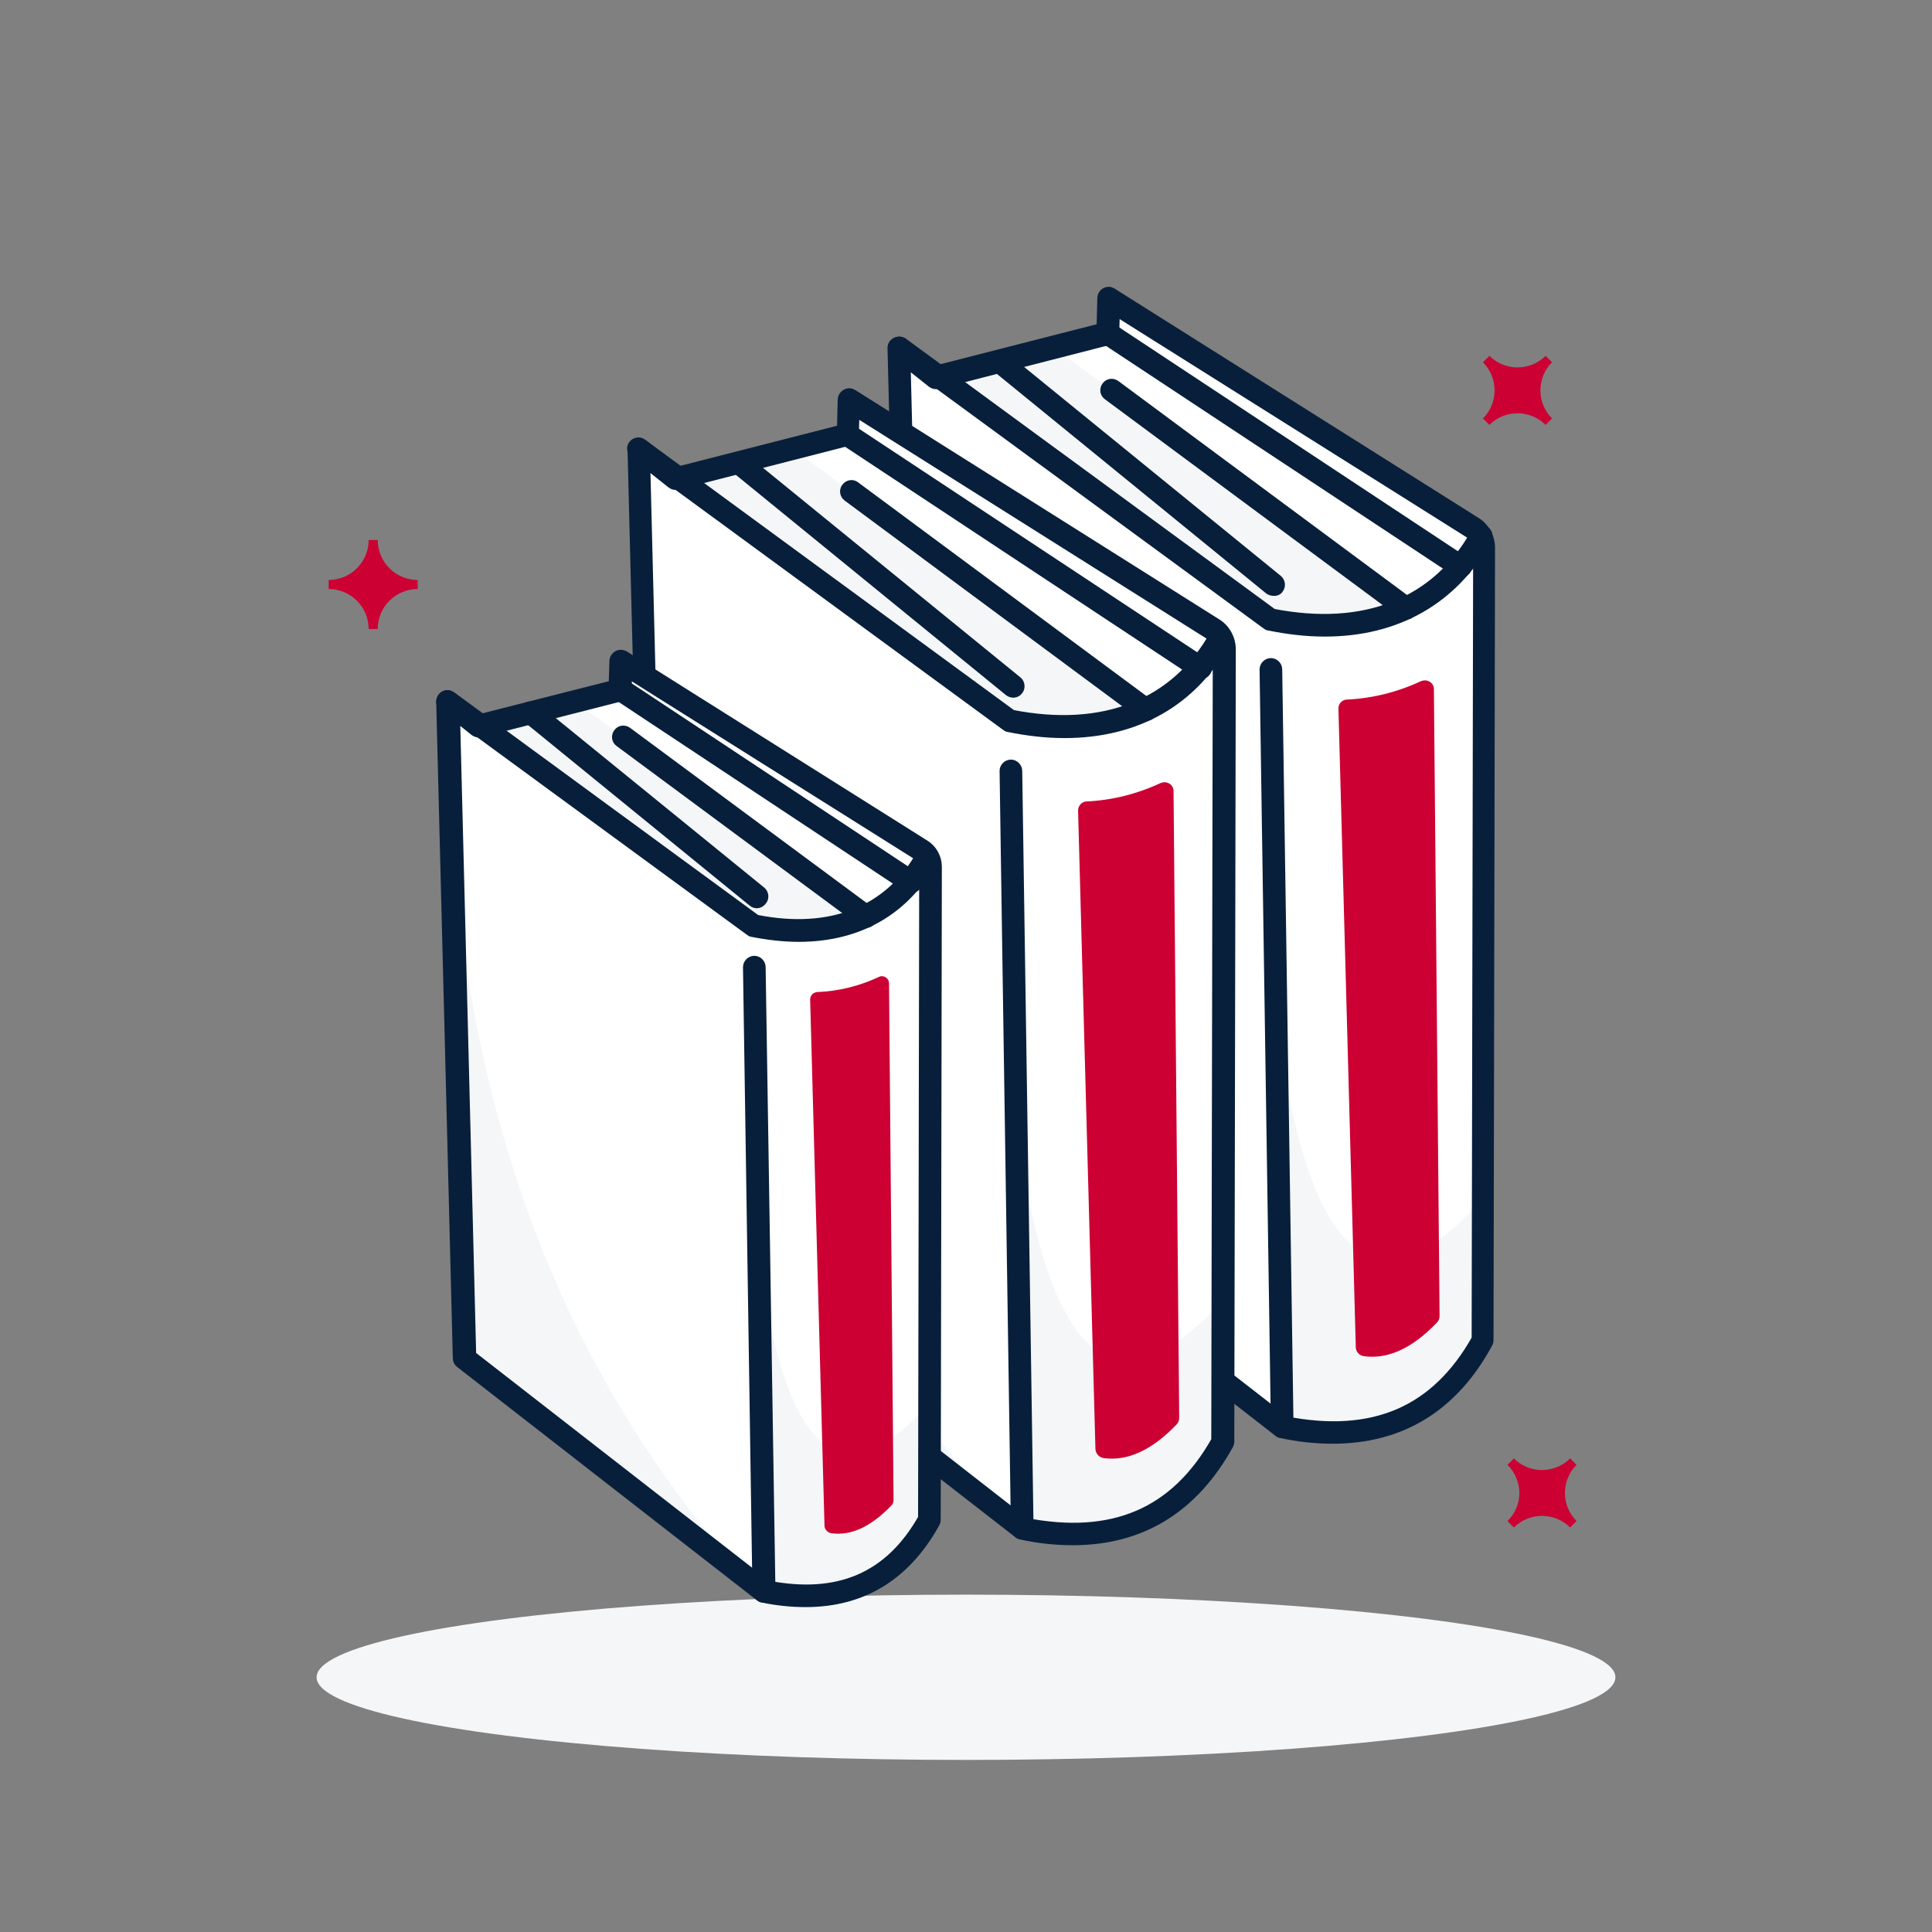 <?xml version="1.0" encoding="utf-8"?>
<!-- Generator: Adobe Illustrator 26.5.0, SVG Export Plug-In . SVG Version: 6.00 Build 0)  -->
<svg version="1.0" id="Layer_1" xmlns="http://www.w3.org/2000/svg" xmlns:xlink="http://www.w3.org/1999/xlink" x="0px" y="0px"
	 viewBox="0 0 512 512" style="enable-background:new 0 0 512 512;" xml:space="preserve">
<rect x="0" y="0" width="512" height="512" fill="#808080" stroke="none"/>
<style type="text/css">
	.st0{fill:#F4F6F8;}
	.st1{fill:#FFFFFF;}
	.st2{fill:#081F3B;stroke:#081F3B;stroke-width:3;stroke-miterlimit:10;}
	.st3{fill:#CC0033;}
</style>
<ellipse class="st0" cx="256" cy="444.5" rx="172.1" ry="21.9"/>
<path class="st1" d="M238.2,92.2l5.3,211.1l96.3,74.9c23.5,4.8,41.6-2.1,53.1-22.9l0.4-210c0-2.2-1.1-4.3-3-5.4l-96.5-60.7l-0.3,9.2
	L248,100L238.2,92.2z"/>
<path class="st0" d="M333.4,189.4c2,117,18.3,174.5,59.6,128.3l0,37.5c-10.8,20.6-29.3,26.8-53.1,22.9L333.4,189.4z"/>
<path class="st0" d="M239.1,126.3c5.6,108.4,41,186.5,94.1,246.7l-89.7-69.8L239.1,126.3z"/>
<path class="st0" d="M279,92l-31,8l88.6,64.3c14.3,2.9,24.5,3.5,36-3.8C339,135.9,302.2,108.9,279,92z"/>
<path class="st2" d="M353.2,381.1c-4.6,0-9.2-0.5-13.7-1.5c-0.2,0-0.4-0.1-0.6-0.3l-96.3-74.9c-0.4-0.3-0.6-0.7-0.6-1.1l-5.3-211
	c-0.1-0.8,0.6-1.5,1.4-1.6c0.4,0,0.7,0.1,1,0.3l9.2,7.3l43.8-11.2l0.2-8.1c0-0.8,0.7-1.5,1.5-1.5c0.3,0,0.5,0.1,0.7,0.2l96.5,60.8
	c2.3,1.4,3.7,4,3.7,6.7l-0.4,210c0,0.3-0.1,0.5-0.2,0.7C385,372.7,371.2,381.1,353.2,381.1z M340.5,376.8c23.4,4.6,40.1-2.5,51-21.9
	l0.4-209.6c0-1.7-0.9-3.3-2.3-4.1l-94.3-59.3l-0.2,6.6c0,0.7-0.5,1.2-1.1,1.4l-45.6,11.7c-0.5,0.1-0.9,0-1.3-0.3l-7.3-5.8l5.1,207.1
	L340.5,376.8z"/>
<path class="st2" d="M351.1,167.2c-5,0-9.9-0.6-14.8-1.6c-0.2,0-0.4-0.1-0.6-0.3l-98.4-72.1c-0.6-0.6-0.5-1.5,0.1-2.1
	c0.5-0.4,1.2-0.5,1.7-0.2l98.1,71.9c24.5,4.8,43.6-2.8,54-21.4c0.4-0.7,1.3-1.1,2-0.7c0.7,0.4,1.1,1.3,0.7,2c0,0.1-0.1,0.1-0.1,0.2
	C384.9,158.8,370,167.2,351.1,167.2z"/>
<path class="st2" d="M387,151.6c-0.3,0-0.6-0.1-0.8-0.2l-93.5-61.8c-0.7-0.5-0.9-1.4-0.4-2.1s1.4-0.9,2.1-0.4l93.5,61.8
	c0.7,0.5,0.9,1.4,0.4,2.1C388,151.3,387.6,151.6,387,151.6L387,151.6z"/>
<path class="st2" d="M339.8,379.6c-0.8,0-1.5-0.7-1.5-1.5l-3-200.7c0-0.8,0.7-1.5,1.5-1.5c0,0,0,0,0,0l0,0c0.8,0,1.5,0.7,1.5,1.5
	l3,200.7C341.3,379,340.7,379.6,339.8,379.6C339.8,379.6,339.8,379.6,339.8,379.6L339.8,379.6z"/>
<path class="st3" d="M354.7,187.9l4.6,169.1c0,1.2,0.9,2.2,2.1,2.4c6.4,0.9,12.9-2.1,19.4-8.9c0.5-0.5,0.7-1.1,0.7-1.8l-1.5-166.1
	c0-1.3-1.1-2.3-2.4-2.3c-0.3,0-0.7,0.1-1,0.2c-6.2,2.9-12.9,4.6-19.8,4.9C355.6,185.5,354.6,186.6,354.7,187.9z"/>
<path class="st2" d="M337.5,156.4c-0.4,0-0.7-0.1-1-0.3L264,97c-0.6-0.5-0.7-1.5-0.2-2.1s1.5-0.7,2.1-0.2l72.6,59.1
	c0.6,0.5,0.7,1.5,0.2,2.1C338.5,156.3,338,156.5,337.5,156.4L337.5,156.4z"/>
<path class="st2" d="M372.6,162.7c-0.3,0-0.6-0.1-0.9-0.3l-78-57.8c-0.7-0.5-0.8-1.4-0.3-2.1c0.5-0.7,1.4-0.8,2.1-0.3l78,57.8
	c0.7,0.5,0.8,1.4,0.3,2.1c0,0,0,0,0,0C373.5,162.5,373.1,162.7,372.6,162.7z"/>
<path class="st1" d="M169.3,119.1l5.3,211.1l96.3,74.9c23.5,4.8,41.6-2.1,53.1-22.9l0.4-210c0-2.2-1.1-4.3-3-5.4L224.9,106l-0.2,9.2
	L179,126.9L169.3,119.1z"/>
<path class="st0" d="M264.4,216.3c2,117.1,18.3,174.5,59.6,128.3l-0.1,37.5c-10.8,20.6-29.3,26.8-53.1,22.9L264.4,216.3z"/>
<path class="st0" d="M170.1,153.2c5.6,108.4,41,186.5,94.1,246.7l-89.7-69.8L170.1,153.2z"/>
<path class="st0" d="M210,118.9l-31,7.9l88.6,64.2c14.3,2.9,24.5,3.5,36-3.8C270,162.7,233.2,135.8,210,118.9z"/>
<path class="st2" d="M284.3,408c-4.6,0-9.2-0.5-13.7-1.5c-0.2-0.1-0.4-0.1-0.6-0.3l-96.3-74.9c-0.4-0.3-0.6-0.7-0.6-1.1l-5.3-211.1
	c0-0.8,0.6-1.5,1.5-1.5c0.3,0,0.7,0.1,1,0.3l9.2,7.3l43.8-11.2l0.2-8.1c0-0.5,0.3-1,0.8-1.3c0.5-0.3,1-0.3,1.5,0l96.5,60.8
	c2.3,1.4,3.7,4,3.7,6.7l-0.4,210c0,0.3-0.1,0.5-0.2,0.7C316.1,399.6,302.3,408,284.3,408z M271.5,403.7c23.4,4.6,40.1-2.5,51-21.9
	l0.4-209.6c0-1.7-0.9-3.3-2.3-4.2l-94.3-59.4l-0.2,6.6c0,0.7-0.5,1.2-1.1,1.4l-45.6,11.7c-0.5,0.1-0.9,0-1.3-0.3l-7.3-5.8l5.2,207.1
	L271.5,403.7z"/>
<path class="st2" d="M282.1,194.1c-5,0-9.9-0.6-14.8-1.6c-0.2,0-0.4-0.1-0.6-0.3l-98.4-72.1c-0.7-0.5-0.8-1.5-0.3-2.1
	c0.5-0.6,1.4-0.8,2-0.3l98.1,71.9c24.5,4.8,43.6-2.8,54-21.4c0.4-0.7,1.3-1.1,2-0.7c0.7,0.4,1.1,1.3,0.7,2c0,0.1-0.1,0.1-0.1,0.2
	C316,185.7,301.1,194.1,282.1,194.1z"/>
<path class="st2" d="M318.1,178.5c-0.3,0-0.6-0.1-0.8-0.2l-93.5-61.8c-0.7-0.5-0.9-1.4-0.4-2.1s1.4-0.9,2.1-0.4l93.5,61.8
	c0.7,0.5,0.9,1.4,0.4,2.1C319.1,178.3,318.6,178.5,318.1,178.5z"/>
<path class="st2" d="M270.9,406.5c-0.8,0-1.5-0.7-1.5-1.5l-3-200.7c0-0.8,0.7-1.5,1.5-1.5c0,0,0,0,0,0l0,0c0.8,0,1.5,0.7,1.5,1.5
	c0,0,0,0,0,0l3,200.7C272.4,405.9,271.7,406.5,270.9,406.5L270.9,406.5z"/>
<path class="st3" d="M285.7,214.8l4.6,169.1c0,1.2,0.9,2.3,2.1,2.5c6.4,0.9,12.9-2.1,19.4-8.9c0.5-0.5,0.7-1.1,0.7-1.8l-1.5-166.1
	c0-1.3-1.1-2.3-2.4-2.3c-0.3,0-0.7,0.1-1,0.2c-6.2,2.9-12.9,4.6-19.8,4.9C286.7,212.5,285.7,213.5,285.7,214.8z"/>
<path class="st2" d="M268.6,183.4c-0.3,0-0.7-0.1-1-0.3L195,123.9c-0.7-0.5-0.8-1.4-0.3-2.1s1.4-0.8,2.1-0.3c0,0,0,0,0.1,0.1
	l72.6,59.1c0.6,0.5,0.7,1.5,0.2,2.1C269.5,183.1,269,183.4,268.6,183.4z"/>
<path class="st2" d="M303.7,189.6c-0.3,0-0.6-0.1-0.9-0.3l-78-57.8c-0.7-0.5-0.9-1.4-0.4-2.1s1.4-0.9,2.1-0.4c0,0,0.1,0.1,0.1,0.1
	l78,57.8c0.7,0.5,0.8,1.4,0.3,2.1C304.6,189.4,304.1,189.6,303.7,189.6L303.7,189.6z"/>
<path class="st1" d="M118.7,186l4.4,174l79.4,61.8c19.4,3.9,34.3-1.7,43.8-18.9l0.3-173.1c0-1.8-0.9-3.5-2.5-4.5l-79.6-50.1
	l-0.2,7.6l-37.6,9.6L118.7,186z"/>
<path class="st0" d="M197.1,266.1c1.6,96.5,15.1,143.9,49.2,105.8l-0.1,30.9c-8.9,17-24.1,22.1-43.8,18.9L197.1,266.1z"/>
<path class="st0" d="M119.4,214.1c4.6,89.3,33.8,153.7,77.6,203.4l-73.9-57.5L119.4,214.1z"/>
<path class="st0" d="M152.3,185.9l-25.5,6.5l73,53c11.8,2.4,20.2,2.9,29.7-3.1C201.8,222,171.4,199.8,152.3,185.9z"/>
<path class="st2" d="M213.5,424.4c-3.8,0-7.6-0.4-11.4-1.2c-0.2,0-0.4-0.1-0.6-0.3l-79.4-61.8c-0.4-0.3-0.6-0.7-0.6-1.1l-4.4-174
	c0-0.6,0.3-1.1,0.8-1.4c0.5-0.3,1.1-0.2,1.6,0.2l7.5,6l35.8-9.1l0.2-6.5c0-0.8,0.7-1.5,1.5-1.5c0.3,0,0.5,0.1,0.8,0.2l79.6,50.1
	c2,1.2,3.2,3.4,3.2,5.7l-0.3,173.1c0,0.3-0.1,0.5-0.2,0.7C239.9,417.4,228.5,424.4,213.5,424.4z M203.1,420.3
	c19.1,3.8,32.8-2.1,41.7-17.9l0.3-172.7c0-1.3-0.7-2.5-1.8-3.2L166,177.9l-0.1,5c0,0.7-0.5,1.3-1.1,1.4l-37.6,9.6
	c-0.5,0.1-0.9,0-1.3-0.3l-5.5-4.4l4.3,170.1L203.1,420.3z"/>
<path class="st2" d="M211.7,248.1c-4.1,0-8.2-0.5-12.3-1.3c-0.2,0-0.4-0.1-0.6-0.3l-81.1-59.4c-0.7-0.5-0.8-1.4-0.3-2.1c0,0,0,0,0,0
	c0.5-0.7,1.4-0.8,2.1-0.3c0,0,0,0,0,0l80.8,59.2c20,4,35.7-2.3,44.1-17.6c0.4-0.7,1.3-1,2-0.6c0.7,0.4,1,1.3,0.6,2
	C239.8,241.1,227.4,248.1,211.7,248.1z"/>
<path class="st2" d="M241.4,235.2c-0.3,0-0.6-0.1-0.8-0.2l-77-51c-0.7-0.4-1-1.3-0.5-2.1c0.4-0.7,1.3-1,2.1-0.5c0,0,0.1,0.1,0.1,0.1
	l77,51c0.7,0.5,0.9,1.4,0.4,2.1C242.3,235,241.8,235.3,241.4,235.2L241.4,235.2z"/>
<path class="st2" d="M202.4,423.2c-0.8,0-1.5-0.7-1.5-1.5l-2.5-165.4c0-0.8,0.7-1.5,1.5-1.5c0,0,0,0,0,0l0,0c0.8,0,1.5,0.7,1.5,1.5
	c0,0,0,0,0,0l2.6,165.4C204,422.5,203.3,423.2,202.4,423.2C202.5,423.2,202.5,423.2,202.4,423.2L202.4,423.2z"/>
<path class="st3" d="M214.7,264.9l3.8,139.4c0,1,0.8,1.8,1.7,2c5.3,0.8,10.6-1.7,16-7.3c0.4-0.4,0.6-0.9,0.6-1.5l-1.2-136.9
	c0-1.1-0.9-1.9-1.9-1.9c-0.3,0-0.6,0.1-0.8,0.2c-5.1,2.4-10.7,3.8-16.3,4C215.5,263,214.7,263.8,214.7,264.9z"/>
<path class="st2" d="M200.6,239.2c-0.3,0-0.7-0.1-0.9-0.3l-59.9-48.8c-0.7-0.5-0.8-1.4-0.4-2.1c0.5-0.7,1.4-0.8,2.1-0.4
	c0.1,0,0.1,0.1,0.2,0.1l59.9,48.7c0.6,0.5,0.7,1.5,0.2,2.1C201.4,239,201,239.2,200.6,239.2z"/>
<path class="st2" d="M229.5,244.4c-0.3,0-0.6-0.1-0.9-0.3l-64.3-47.6c-0.7-0.5-0.8-1.4-0.3-2.1c0.5-0.7,1.4-0.8,2.1-0.3l64.3,47.6
	c0.7,0.5,0.8,1.4,0.3,2.1c0,0,0,0,0,0C230.4,244.2,230,244.4,229.5,244.4z"/>
<path class="st3" d="M100.1,166.7h-2.4c0-5.8-4.7-10.6-10.6-10.6c0,0,0,0,0,0v-2.4c5.8,0,10.6-4.7,10.6-10.6c0,0,0,0,0,0h2.4
	c0,5.8,4.7,10.6,10.6,10.6c0,0,0,0,0,0v2.4C104.8,156.1,100.1,160.9,100.1,166.7C100.1,166.7,100.1,166.7,100.1,166.7z"/>
<path class="st3" d="M393,96l1.7-1.7c4.1,4.1,10.8,4.1,14.9,0c0,0,0,0,0,0l1.7,1.7c-4.1,4.1-4.1,10.8,0,14.9c0,0,0,0,0,0l-1.7,1.7
	c-4.1-4.1-10.8-4.1-14.9,0c0,0,0,0,0,0l-1.7-1.7C397.1,106.8,397.1,100.1,393,96z"/>
<path class="st3" d="M399.5,388.2l1.7-1.7c4.1,4.1,10.8,4.1,14.9,0c0,0,0,0,0,0l1.7,1.7c-4.1,4.1-4.1,10.8,0,14.9l-1.7,1.7
	c-4.1-4.1-10.8-4.1-14.9,0l-1.7-1.7C403.7,399,403.7,392.4,399.5,388.2z"/>
</svg>
